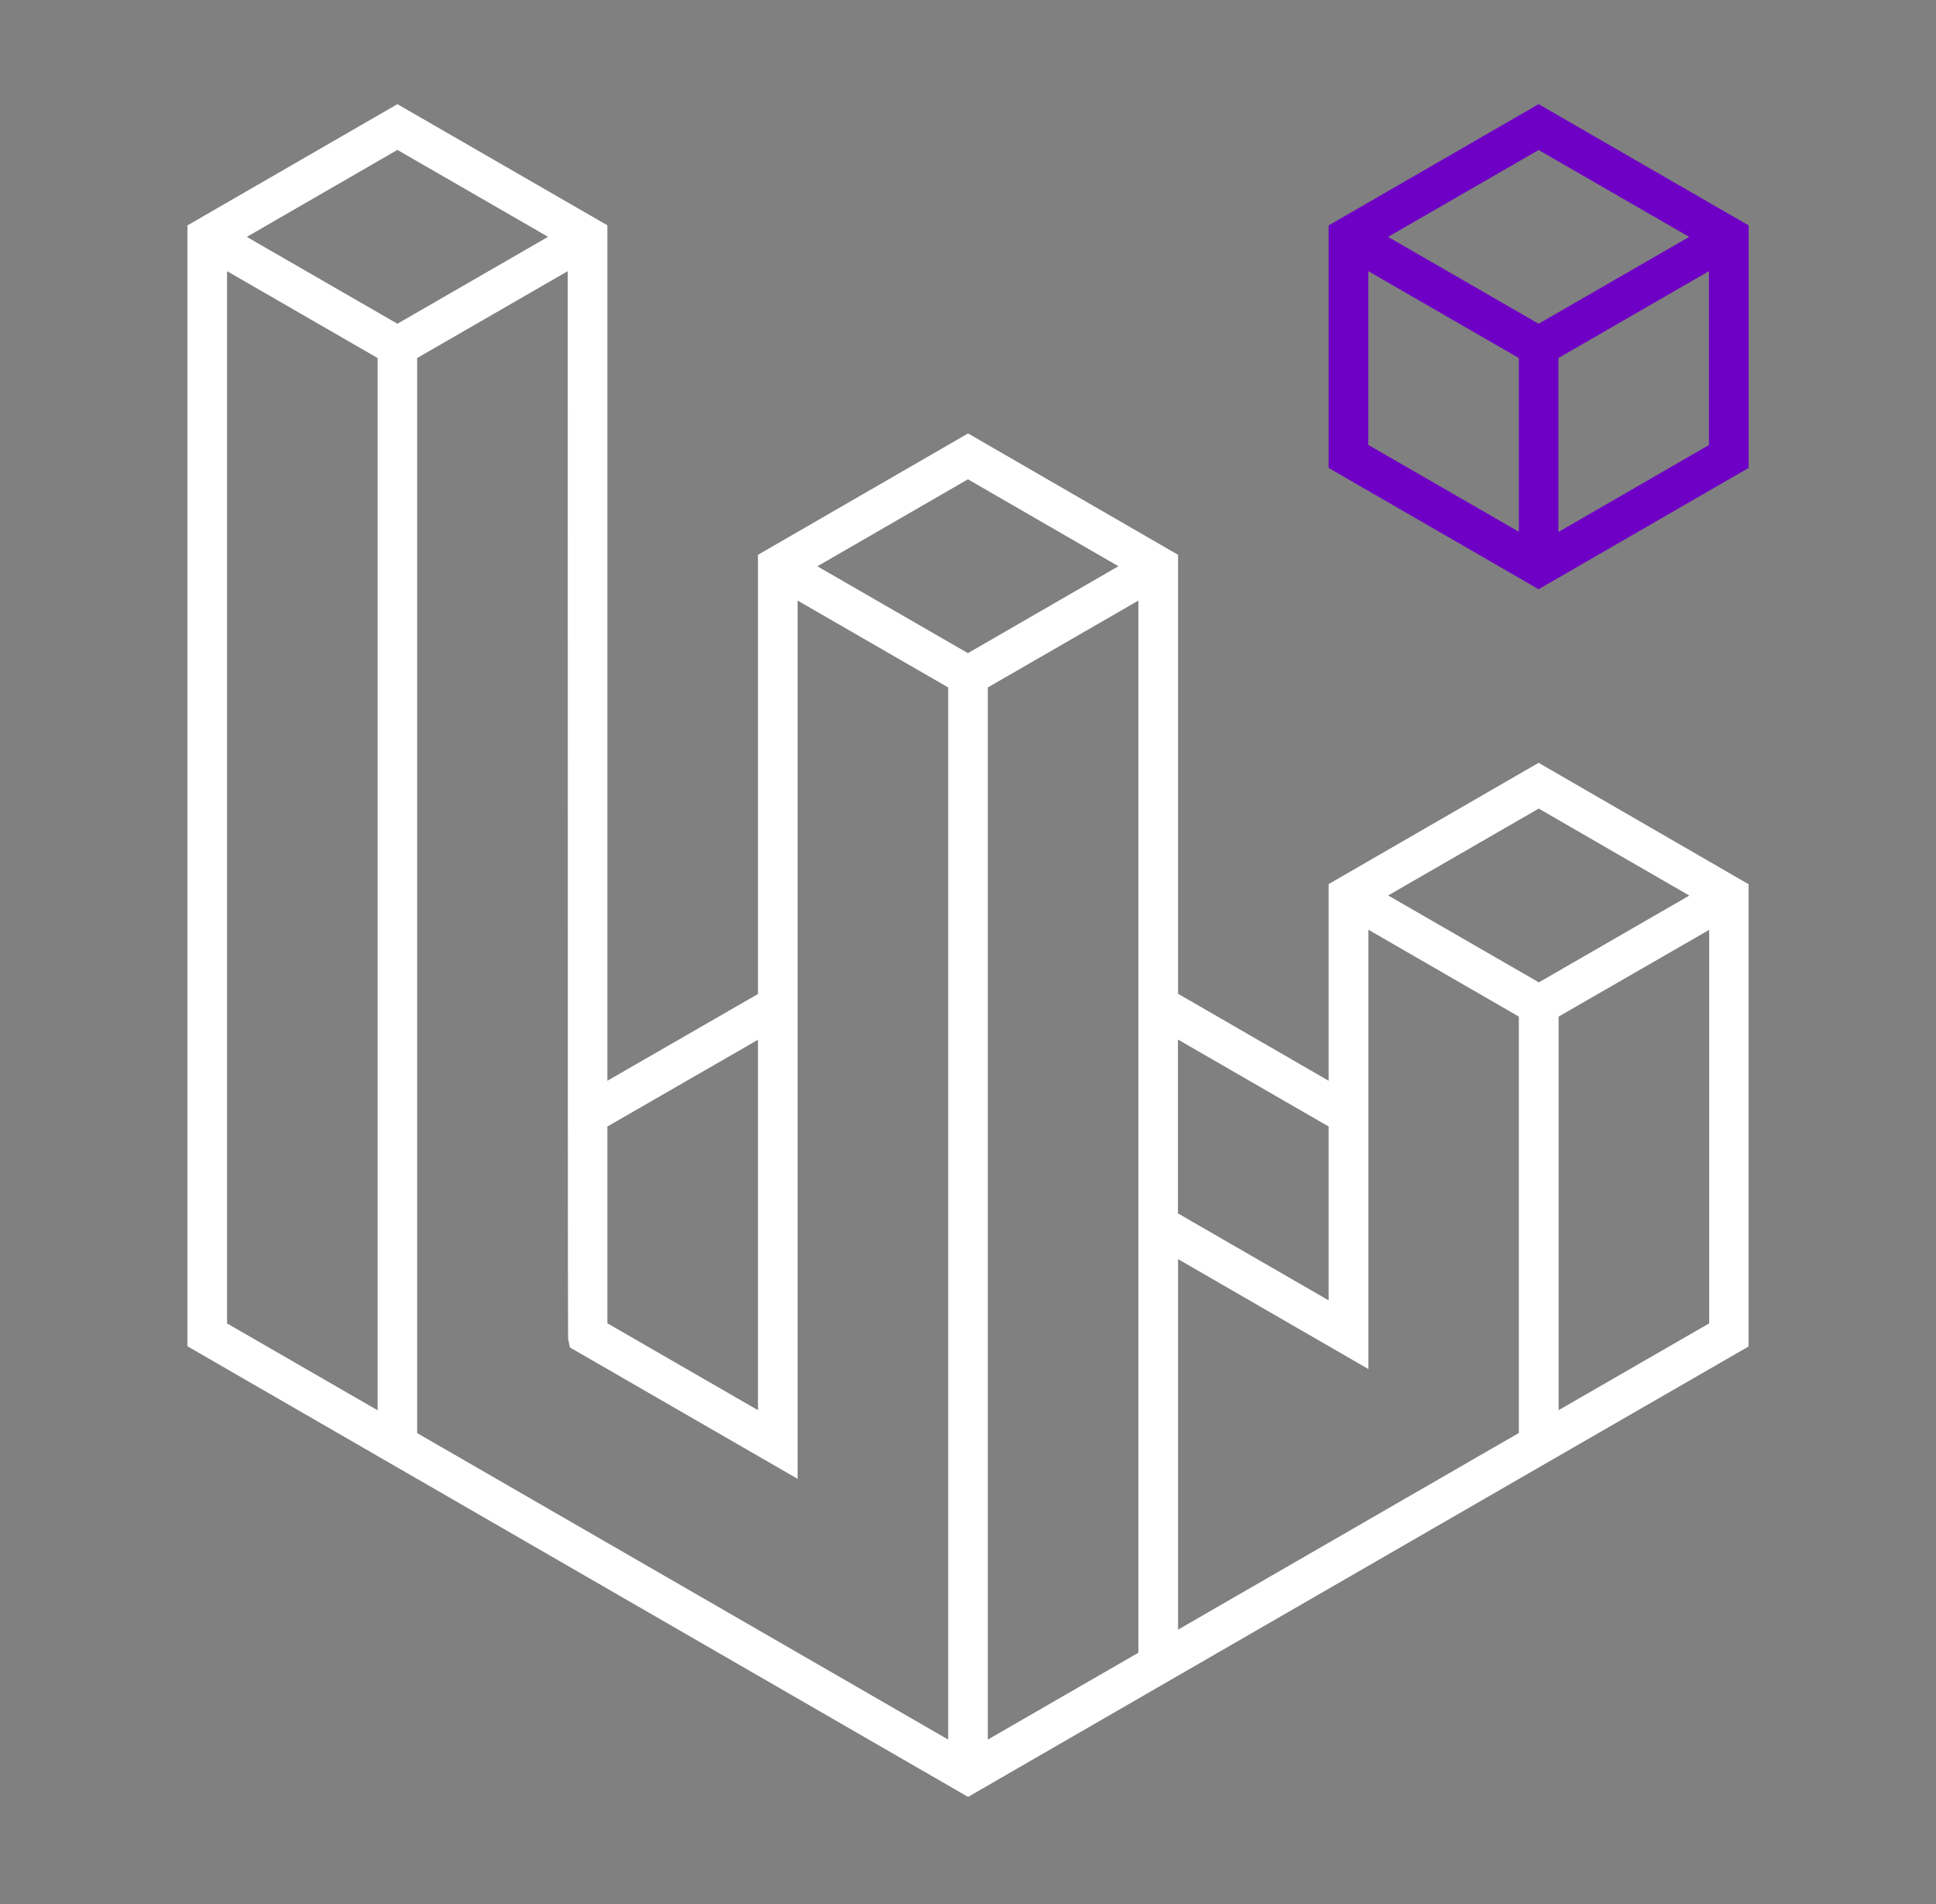 <svg width="123" height="121" viewBox="0 0 123 121" fill="none" xmlns="http://www.w3.org/2000/svg">
<rect x="0" y="0" width="123" height="121" fill="#808080" stroke="none"/>
<path d="M97.753 6.618L84.411 14.323V29.734L97.753 37.44L111.094 29.734V14.323L97.753 6.618ZM107.319 15.052L97.753 20.571L88.187 15.052L97.753 9.532L107.319 15.052ZM86.931 17.23L96.497 22.75V33.789L86.931 28.269V17.23ZM99.009 33.797V22.75L108.575 17.23V28.277L99.009 33.804V33.797Z" fill="#6E00C5"/>
<path d="M84.412 56.169V68.673L74.846 63.146V35.254L61.504 27.541L48.155 35.254V63.161L38.589 68.673C38.589 48.215 38.589 15.525 38.589 15.044V14.316L25.248 6.618L11.906 14.323V85.542L61.504 114.178L74.846 106.473L98.389 92.883L111.094 85.557V56.185L97.753 48.471L84.412 56.177V56.169ZM84.412 71.58V82.627L74.838 77.1V66.053L84.412 71.58ZM71.063 35.975L61.496 41.502L51.93 35.983L61.496 30.455L71.063 35.983V35.975ZM26.503 22.75L36.07 17.23C36.07 62.358 36.077 84.971 36.093 85.069L36.209 85.619L50.675 93.968V38.161L60.241 43.681V110.535L26.503 91.061V22.75ZM48.155 66.069V89.604L38.589 84.084C38.589 82.364 38.589 77.712 38.589 71.58L48.155 66.069ZM34.814 15.052L25.248 20.571L15.681 15.052L25.248 9.525L34.814 15.044V15.052ZM14.426 17.23L23.992 22.75V89.612L14.426 84.092V17.23ZM62.76 110.535V43.681L72.326 38.161V105.015L62.76 110.535ZM74.846 80.007L86.939 86.992V59.076L96.497 64.596V91.054L74.846 103.55V79.999V80.007ZM108.583 84.092L99.024 89.604V64.596L108.59 59.084V84.092H108.583ZM97.761 62.417L88.195 56.898L97.761 51.378L107.327 56.906L97.761 62.425V62.417Z" fill="white"/>
</svg>
